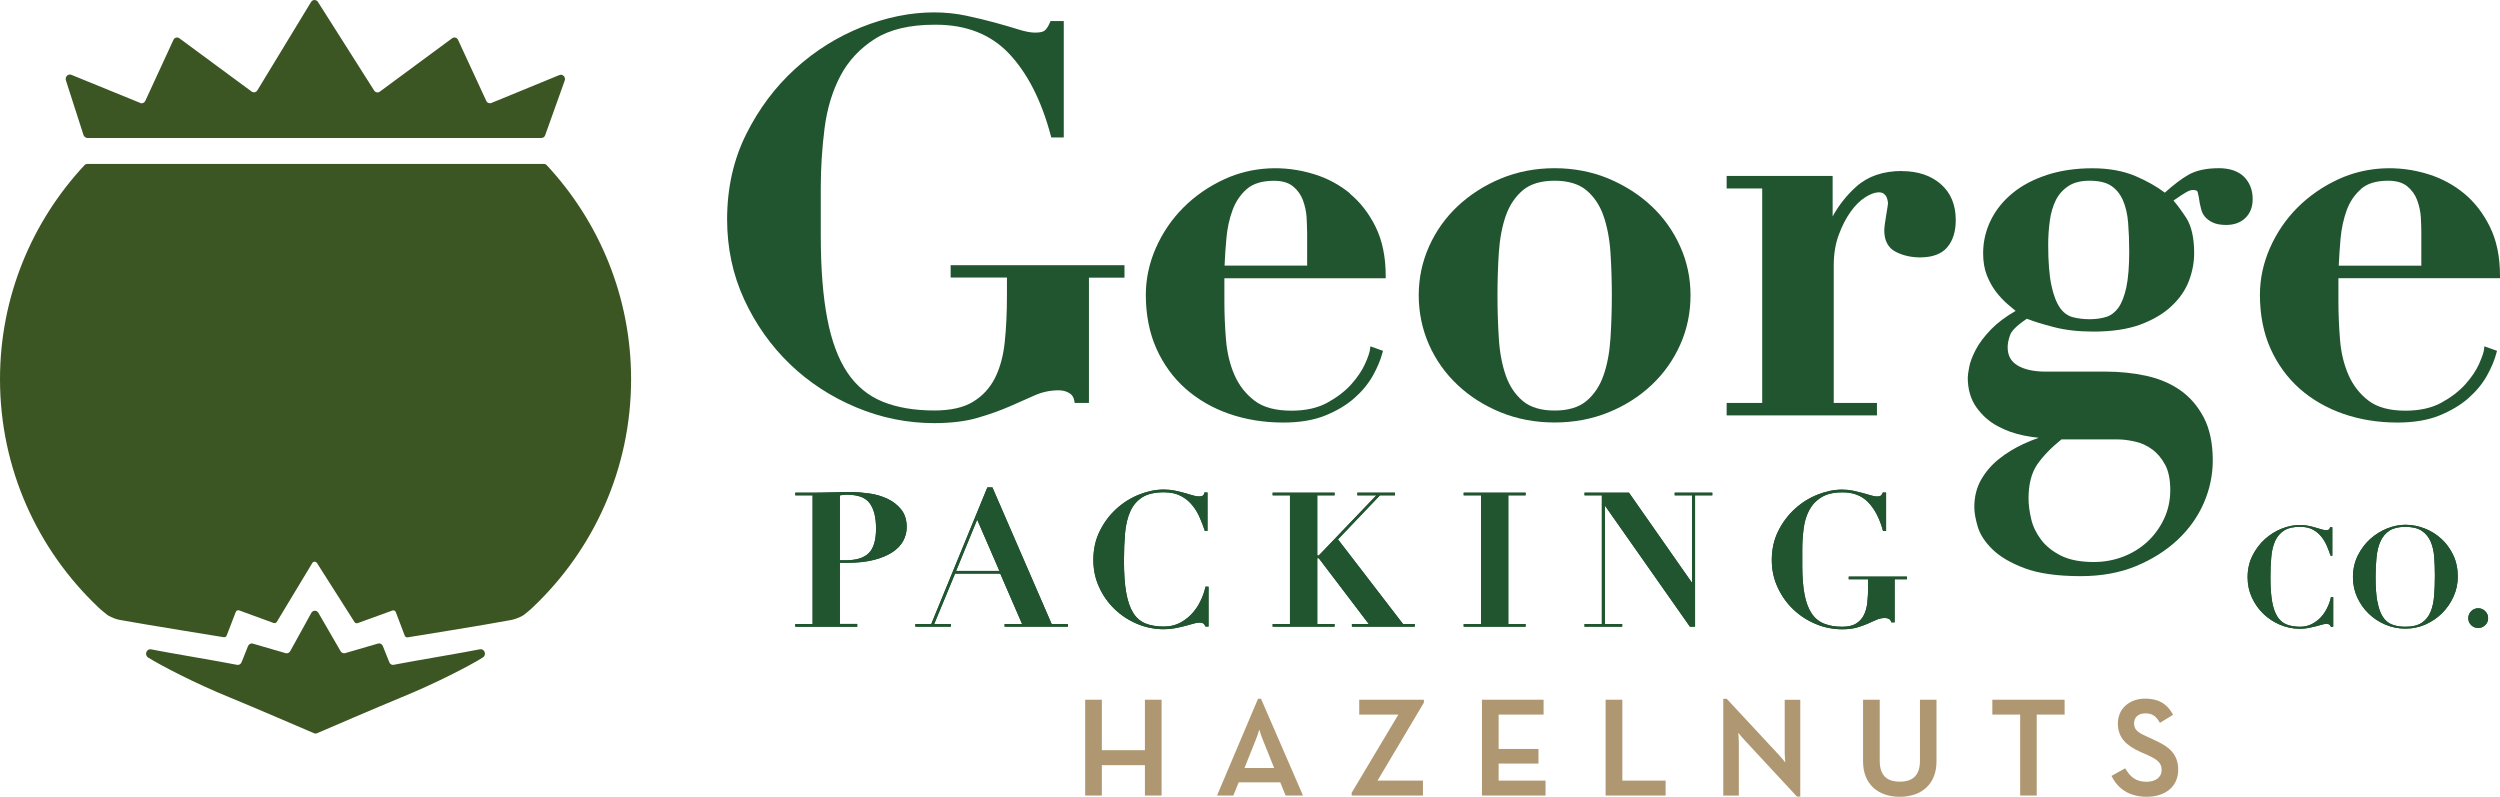 <?xml version="1.0" encoding="UTF-8"?> <svg xmlns="http://www.w3.org/2000/svg" id="Layer_2" data-name="Layer 2" viewBox="0 0 385.4 122.83"><defs><style> .cls-1 { fill: #3c5623; } .cls-2 { fill: #af9771; } .cls-3 { fill: #20552f; } </style></defs><g id="Logo"><g><g><path class="cls-3" d="M132.15,96.21v.41h-9.55v-.41h2.67v-19.85h-2.67v-.41h2.67c.99,0,1.97-.02,2.96-.05.99-.03,1.97-.05,2.96-.05.87,0,1.81.08,2.81.22,1.01.14,1.94.42,2.79.81.85.4,1.56.95,2.13,1.65.57.71.86,1.62.86,2.74,0,.75-.19,1.46-.55,2.13-.37.67-.93,1.25-1.68,1.74-.75.49-1.7.89-2.85,1.18-1.14.29-2.48.44-4.03.44h-1.19v9.43h2.67ZM130.38,86.37c1.65,0,2.83-.37,3.57-1.12.74-.75,1.1-2.01,1.1-3.79,0-1.68-.32-2.97-.96-3.86-.64-.89-1.8-1.33-3.48-1.33-.21,0-.42,0-.61.03-.19.02-.37.04-.52.06v10.01h.9Z"></path><path class="cls-3" d="M132.15,96.21v.41h-9.55v-.41h2.67v-19.85h-2.67v-.41h2.67c.99,0,1.97-.02,2.96-.05.99-.03,1.97-.05,2.96-.05.87,0,1.81.08,2.81.22,1.01.14,1.94.42,2.79.81.85.4,1.56.95,2.13,1.65.57.71.86,1.62.86,2.74,0,.75-.19,1.46-.55,2.13-.37.67-.93,1.25-1.68,1.74-.75.49-1.7.89-2.85,1.18-1.14.29-2.48.44-4.03.44h-1.19v9.43h2.67ZM130.38,86.37c1.65,0,2.83-.37,3.57-1.12.74-.75,1.1-2.01,1.1-3.79,0-1.68-.32-2.97-.96-3.86-.64-.89-1.8-1.33-3.48-1.33-.21,0-.42,0-.61.03-.19.02-.37.04-.52.06v10.01h.9Z"></path><path class="cls-3" d="M143.56,96.21l8.65-21.07h.78l9.14,21.07h2.49v.4h-9.75v-.4h2.7l-3.37-7.78h-6.97l-3.22,7.78h2.58v.4h-5.48v-.4h2.44ZM147.39,88.02h6.68l-3.43-7.92-3.25,7.92Z"></path><path class="cls-3" d="M143.56,96.21l8.65-21.07h.78l9.14,21.07h2.49v.4h-9.75v-.4h2.7l-3.37-7.78h-6.97l-3.22,7.78h2.58v.4h-5.48v-.4h2.44ZM147.39,88.02h6.68l-3.43-7.92-3.25,7.92Z"></path><path class="cls-3" d="M185.75,81.87c-.21-.64-.47-1.31-.77-2.02-.3-.71-.68-1.36-1.16-1.94-.47-.59-1.06-1.08-1.77-1.45-.71-.38-1.59-.57-2.63-.57-1.41,0-2.52.26-3.34.78-.81.52-1.43,1.25-1.84,2.18-.42.93-.68,2.04-.8,3.32-.11,1.29-.17,2.7-.17,4.22,0,2.01.11,3.68.35,4.99.23,1.31.6,2.36,1.09,3.13.49.77,1.13,1.31,1.92,1.62.78.31,1.71.46,2.8.46.87,0,1.66-.17,2.37-.52.7-.35,1.33-.81,1.87-1.38.54-.57,1-1.22,1.36-1.96.37-.73.64-1.5.81-2.29h.47v6.15h-.47c-.1-.23-.21-.39-.35-.48s-.34-.13-.61-.13c-.23,0-.53.05-.9.16-.37.11-.79.22-1.26.35-.47.12-.99.24-1.55.35-.56.11-1.15.16-1.77.16-1.41,0-2.78-.27-4.09-.82-1.31-.55-2.47-1.31-3.47-2.27-1-.96-1.8-2.08-2.39-3.38-.6-1.29-.9-2.7-.9-4.21,0-1.65.33-3.13,1-4.47.67-1.34,1.52-2.48,2.57-3.42,1.04-.95,2.21-1.68,3.5-2.19,1.29-.51,2.55-.77,3.79-.77.62,0,1.19.06,1.73.17s1.03.24,1.48.36c.45.13.87.25,1.23.36.37.12.68.17.93.17.27,0,.47-.03.61-.1.14-.07.23-.24.29-.51h.47v5.92h-.38Z"></path><path class="cls-3" d="M185.75,81.87c-.21-.64-.47-1.31-.77-2.02-.3-.71-.68-1.36-1.16-1.94-.47-.59-1.06-1.08-1.77-1.45-.71-.38-1.59-.57-2.63-.57-1.41,0-2.52.26-3.34.78-.81.52-1.43,1.25-1.84,2.18-.42.93-.68,2.04-.8,3.32-.11,1.29-.17,2.7-.17,4.22,0,2.01.11,3.68.35,4.99.23,1.31.6,2.36,1.09,3.13.49.77,1.13,1.31,1.92,1.62.78.31,1.71.46,2.8.46.87,0,1.66-.17,2.37-.52.7-.35,1.33-.81,1.87-1.38.54-.57,1-1.22,1.36-1.96.37-.73.64-1.5.81-2.29h.47v6.15h-.47c-.1-.23-.21-.39-.35-.48s-.34-.13-.61-.13c-.23,0-.53.05-.9.16-.37.11-.79.22-1.26.35-.47.12-.99.24-1.55.35-.56.11-1.15.16-1.77.16-1.41,0-2.78-.27-4.09-.82-1.31-.55-2.47-1.31-3.47-2.27-1-.96-1.8-2.08-2.39-3.38-.6-1.29-.9-2.7-.9-4.21,0-1.65.33-3.13,1-4.47.67-1.34,1.52-2.48,2.57-3.42,1.04-.95,2.21-1.68,3.5-2.19,1.29-.51,2.55-.77,3.79-.77.62,0,1.19.06,1.73.17s1.03.24,1.48.36c.45.13.87.25,1.23.36.37.12.68.17.93.17.27,0,.47-.03.61-.1.14-.07.23-.24.29-.51h.47v5.92h-.38Z"></path><polygon class="cls-3" points="205.74 75.95 205.74 76.36 203.07 76.36 203.07 85.64 203.3 85.64 212.18 76.36 209.25 76.36 209.25 75.95 215.05 75.95 215.05 76.36 212.73 76.36 206.26 83.15 216.3 96.21 218.1 96.21 218.1 96.61 208.41 96.61 208.41 96.21 211.02 96.21 203.3 86.05 203.07 86.05 203.07 96.21 205.74 96.21 205.74 96.61 196.19 96.61 196.19 96.21 198.86 96.21 198.86 76.36 196.19 76.36 196.19 75.95 205.74 75.95"></polygon><polygon class="cls-3" points="205.74 75.95 205.74 76.36 203.07 76.36 203.07 85.64 203.3 85.64 212.18 76.36 209.25 76.36 209.25 75.95 215.05 75.95 215.05 76.36 212.73 76.36 206.26 83.15 216.3 96.21 218.1 96.21 218.1 96.61 208.41 96.61 208.41 96.21 211.02 96.21 203.3 86.05 203.07 86.05 203.07 96.21 205.74 96.21 205.74 96.61 196.19 96.61 196.19 96.21 198.86 96.21 198.86 76.36 196.19 76.36 196.19 75.95 205.74 75.95"></polygon><polygon class="cls-3" points="235.19 75.95 235.19 76.36 232.52 76.36 232.52 96.21 235.19 96.21 235.19 96.61 225.64 96.61 225.64 96.21 228.31 96.21 228.31 76.36 225.64 76.36 225.64 75.95 235.19 75.95"></polygon><polygon class="cls-3" points="235.19 75.95 235.19 76.36 232.52 76.36 232.52 96.21 235.19 96.21 235.19 96.61 225.64 96.61 225.64 96.21 228.31 96.21 228.31 76.36 225.64 76.36 225.64 75.95 235.19 75.95"></polygon><polygon class="cls-3" points="251.12 75.95 260.78 89.76 260.84 89.76 260.84 76.36 258.17 76.36 258.17 75.95 263.97 75.95 263.97 76.36 261.31 76.36 261.31 96.61 260.52 96.61 247.46 78.01 247.41 78.01 247.41 96.21 250.08 96.21 250.08 96.61 244.27 96.61 244.27 96.21 246.94 96.21 246.94 76.36 244.27 76.36 244.27 75.95 251.12 75.95"></polygon><polygon class="cls-3" points="251.12 75.95 260.78 89.76 260.84 89.76 260.84 76.36 258.17 76.36 258.17 75.95 263.97 75.95 263.97 76.36 261.31 76.36 261.31 96.61 260.52 96.61 247.46 78.01 247.41 78.01 247.41 96.21 250.08 96.21 250.08 96.61 244.27 96.61 244.27 96.21 246.94 96.21 246.94 76.36 244.27 76.36 244.27 75.95 251.12 75.95"></polygon><path class="cls-3" d="M290.29,81.87c-.5-1.89-1.26-3.37-2.27-4.42-1-1.05-2.35-1.57-4.03-1.55-1.33,0-2.41.26-3.22.77-.82.51-1.44,1.18-1.87,2-.44.82-.72,1.76-.85,2.82-.14,1.05-.21,2.12-.21,3.21v2.52c0,1.76.12,3.24.35,4.44.23,1.2.6,2.17,1.09,2.9.49.74,1.13,1.26,1.92,1.58.78.32,1.72.48,2.8.48.89,0,1.6-.16,2.12-.48.52-.32.93-.75,1.21-1.31.28-.55.46-1.2.54-1.96.08-.75.12-1.58.12-2.47v-1.1h-2.99v-.41h8.97v.41h-1.89v6.64h-.52c-.04-.23-.15-.4-.33-.51-.19-.11-.39-.16-.62-.16-.47,0-.91.09-1.32.27-.42.18-.86.38-1.35.6-.48.21-1.04.41-1.67.6-.63.18-1.39.27-2.28.27-1.41,0-2.78-.27-4.09-.82-1.31-.55-2.47-1.31-3.47-2.27-1-.96-1.79-2.08-2.39-3.38-.6-1.29-.9-2.7-.9-4.21,0-1.65.33-3.13,1-4.47.67-1.34,1.53-2.48,2.57-3.42,1.04-.95,2.21-1.68,3.5-2.19,1.28-.51,2.54-.77,3.78-.77.58,0,1.14.06,1.68.17.54.12,1.04.24,1.51.36.46.13.88.25,1.25.36.37.12.68.17.93.17.27,0,.46-.04.58-.13.12-.08.22-.25.32-.48h.5v5.92h-.44Z"></path><path class="cls-3" d="M290.29,81.87c-.5-1.89-1.26-3.37-2.27-4.42-1-1.05-2.35-1.57-4.03-1.55-1.33,0-2.41.26-3.22.77-.82.51-1.44,1.18-1.87,2-.44.82-.72,1.76-.85,2.82-.14,1.05-.21,2.12-.21,3.21v2.52c0,1.76.12,3.24.35,4.44.23,1.2.6,2.17,1.09,2.9.49.74,1.13,1.26,1.92,1.58.78.32,1.72.48,2.8.48.89,0,1.6-.16,2.12-.48.52-.32.93-.75,1.21-1.31.28-.55.46-1.2.54-1.96.08-.75.12-1.58.12-2.47v-1.1h-2.99v-.41h8.97v.41h-1.89v6.64h-.52c-.04-.23-.15-.4-.33-.51-.19-.11-.39-.16-.62-.16-.47,0-.91.09-1.32.27-.42.18-.86.38-1.35.6-.48.21-1.04.41-1.67.6-.63.18-1.39.27-2.28.27-1.41,0-2.78-.27-4.09-.82-1.31-.55-2.47-1.31-3.47-2.27-1-.96-1.79-2.08-2.39-3.38-.6-1.29-.9-2.7-.9-4.21,0-1.65.33-3.13,1-4.47.67-1.34,1.53-2.48,2.57-3.42,1.04-.95,2.21-1.68,3.5-2.19,1.28-.51,2.54-.77,3.78-.77.58,0,1.14.06,1.68.17.54.12,1.04.24,1.51.36.46.13.88.25,1.25.36.37.12.68.17.93.17.27,0,.46-.04.58-.13.12-.08.22-.25.32-.48h.5v5.92h-.44Z"></path><path class="cls-3" d="M359.28,85.65c-.16-.48-.35-.97-.57-1.5-.23-.52-.51-1-.87-1.44-.35-.44-.79-.8-1.31-1.08-.53-.28-1.18-.42-1.95-.42-1.05,0-1.88.2-2.48.58-.6.39-1.06.93-1.37,1.62-.31.69-.51,1.51-.59,2.47-.09.96-.13,2-.13,3.14,0,1.5.09,2.73.26,3.71.17.98.44,1.75.81,2.33.37.57.84.98,1.42,1.21.58.23,1.28.35,2.08.35.65,0,1.23-.13,1.76-.39.52-.26.99-.6,1.39-1.02.4-.42.74-.91,1.01-1.46.27-.54.48-1.11.6-1.7h.35v4.58h-.35c-.07-.17-.16-.29-.26-.36-.11-.06-.25-.1-.46-.1-.17,0-.39.04-.66.12-.27.08-.59.17-.94.26-.35.09-.74.18-1.16.26-.42.08-.85.12-1.31.12-1.05,0-2.06-.2-3.04-.61-.98-.41-1.83-.97-2.57-1.68-.74-.71-1.34-1.55-1.78-2.51-.45-.97-.67-2.01-.67-3.13,0-1.22.25-2.33.74-3.32.5-.99,1.13-1.84,1.91-2.55.78-.7,1.64-1.25,2.6-1.63.96-.38,1.9-.57,2.82-.57.46,0,.89.04,1.28.13.4.08.76.17,1.1.27.34.09.64.18.91.27.27.08.5.13.69.13.2,0,.35-.02.45-.08.1-.05.17-.17.22-.38h.34v4.4h-.28Z"></path><path class="cls-3" d="M359.28,85.65c-.16-.48-.35-.97-.57-1.5-.23-.52-.51-1-.87-1.44-.35-.44-.79-.8-1.31-1.08-.53-.28-1.18-.42-1.95-.42-1.05,0-1.88.2-2.48.58-.6.39-1.06.93-1.37,1.62-.31.69-.51,1.51-.59,2.47-.09.96-.13,2-.13,3.14,0,1.5.09,2.73.26,3.71.17.98.44,1.75.81,2.33.37.57.84.98,1.42,1.21.58.23,1.28.35,2.08.35.65,0,1.23-.13,1.76-.39.52-.26.99-.6,1.39-1.02.4-.42.74-.91,1.01-1.46.27-.54.48-1.11.6-1.7h.35v4.58h-.35c-.07-.17-.16-.29-.26-.36-.11-.06-.25-.1-.46-.1-.17,0-.39.04-.66.12-.27.08-.59.17-.94.26-.35.09-.74.18-1.16.26-.42.08-.85.12-1.31.12-1.05,0-2.06-.2-3.04-.61-.98-.41-1.83-.97-2.57-1.68-.74-.71-1.34-1.55-1.78-2.51-.45-.97-.67-2.01-.67-3.13,0-1.22.25-2.33.74-3.32.5-.99,1.13-1.84,1.91-2.55.78-.7,1.64-1.25,2.6-1.63.96-.38,1.9-.57,2.82-.57.46,0,.89.04,1.28.13.4.08.76.17,1.1.27.34.09.64.18.91.27.27.08.5.13.69.13.2,0,.35-.02.45-.08.1-.05.17-.17.22-.38h.34v4.4h-.28Z"></path><path class="cls-3" d="M363.47,85.65c.5-.99,1.13-1.84,1.91-2.55.78-.7,1.65-1.25,2.61-1.63.96-.38,1.91-.57,2.83-.57.99,0,1.97.19,2.94.56.97.37,1.83.91,2.59,1.6.76.69,1.37,1.53,1.84,2.51.47.99.7,2.1.7,3.33,0,1.08-.22,2.1-.66,3.08-.44.97-1.03,1.82-1.77,2.56-.74.73-1.6,1.31-2.57,1.74-.97.42-1.99.63-3.07.63s-2.09-.2-3.07-.61c-.98-.41-1.83-.97-2.57-1.68-.74-.71-1.34-1.55-1.78-2.51-.45-.97-.67-2.01-.67-3.13,0-1.22.25-2.33.74-3.32M366.5,92.7c.17.99.44,1.77.81,2.35.36.58.84.99,1.42,1.22.58.23,1.28.35,2.08.35,1.06,0,1.9-.2,2.5-.59.6-.4,1.06-.94,1.36-1.64.3-.7.49-1.53.57-2.48.08-.96.12-2,.12-3.12,0-1-.03-1.97-.1-2.88-.06-.91-.25-1.72-.55-2.42-.3-.69-.76-1.25-1.37-1.66-.61-.41-1.46-.61-2.54-.61-1.01,0-1.81.19-2.42.57-.6.38-1.06.92-1.38,1.61-.32.69-.53,1.51-.63,2.46-.1.95-.15,1.99-.15,3.13,0,1.5.09,2.74.26,3.72"></path><path class="cls-3" d="M363.47,85.65c.5-.99,1.13-1.84,1.91-2.55.78-.7,1.65-1.25,2.61-1.63.96-.38,1.91-.57,2.83-.57.99,0,1.97.19,2.94.56.97.37,1.83.91,2.59,1.6.76.69,1.37,1.53,1.84,2.51.47.99.7,2.1.7,3.33,0,1.08-.22,2.1-.66,3.08-.44.97-1.03,1.82-1.77,2.56-.74.73-1.6,1.31-2.57,1.74-.97.42-1.99.63-3.07.63s-2.09-.2-3.07-.61c-.98-.41-1.83-.97-2.57-1.68-.74-.71-1.34-1.55-1.78-2.51-.45-.97-.67-2.01-.67-3.13,0-1.22.25-2.33.74-3.32ZM366.5,92.7c.17.99.44,1.77.81,2.35.36.58.84.99,1.42,1.22.58.23,1.28.35,2.08.35,1.06,0,1.9-.2,2.5-.59.6-.4,1.06-.94,1.36-1.64.3-.7.49-1.53.57-2.48.08-.96.12-2,.12-3.12,0-1-.03-1.97-.1-2.88-.06-.91-.25-1.72-.55-2.42-.3-.69-.76-1.25-1.37-1.66-.61-.41-1.46-.61-2.54-.61-1.01,0-1.81.19-2.42.57-.6.38-1.06.92-1.38,1.61-.32.69-.53,1.51-.63,2.46-.1.95-.15,1.99-.15,3.13,0,1.5.09,2.74.26,3.72Z"></path><path class="cls-3" d="M380.96,94.22c.3-.3.66-.45,1.08-.45s.78.15,1.08.45c.3.3.45.66.45,1.08s-.15.77-.45,1.07c-.3.29-.66.44-1.08.44s-.78-.15-1.08-.44c-.3-.29-.45-.65-.45-1.07s.15-.78.45-1.08"></path><path class="cls-3" d="M380.96,94.22c.3-.3.66-.45,1.08-.45s.78.15,1.08.45c.3.3.45.66.45,1.08s-.15.77-.45,1.07c-.3.29-.66.44-1.08.44s-.78-.15-1.08-.44c-.3-.29-.45-.65-.45-1.07s.15-.78.45-1.08Z"></path><g><polygon class="cls-2" points="176.5 115.65 169.86 115.65 169.86 107.87 167.29 107.87 167.29 122.64 169.86 122.64 169.86 117.96 176.5 117.96 176.5 122.64 179.07 122.64 179.07 107.87 176.5 107.87 176.5 115.65"></polygon><path class="cls-2" d="M194.4,107.72h-.46l-6.23,14.7-.09.22h2.51l.83-2.04h6.4l.83,2.04h2.68l-6.43-14.82-.04-.1ZM196.42,118.39h-4.57l1.72-4.29c.22-.51.43-1.18.56-1.63.14.46.35,1.12.57,1.63l1.72,4.29Z"></path><polygon class="cls-2" points="209.54 110.16 215.57 110.16 208.4 122.17 208.37 122.2 208.37 122.64 219.36 122.64 219.36 120.34 212.36 120.34 219.49 108.34 219.51 108.31 219.51 107.87 209.54 107.87 209.54 110.16"></polygon><polygon class="cls-2" points="231.03 117.71 237.17 117.71 237.17 115.46 231.03 115.46 231.03 110.16 237.96 110.16 237.96 107.87 228.46 107.87 228.46 122.64 238.26 122.64 238.26 120.34 231.03 120.34 231.03 117.71"></polygon><polygon class="cls-2" points="250.1 107.87 247.52 107.87 247.52 122.64 256.77 122.64 256.77 120.34 250.1 120.34 250.1 107.87"></polygon><path class="cls-2" d="M275.13,115.98c0,.48.05,1.11.09,1.56-.28-.35-.69-.85-1.01-1.19l-7.97-8.57-.05-.05h-.53v14.92h2.4v-8.13c0-.52-.05-1.13-.09-1.56.28.35.69.84,1.03,1.2l7.97,8.59.05.05h.51v-14.92h-2.4v8.11Z"></path><path class="cls-2" d="M295.98,117.28c0,2.17-1.02,3.22-3.11,3.22s-3.09-1.05-3.09-3.22v-9.41h-2.57v9.53c0,3.35,2.17,5.43,5.66,5.43s5.66-2.08,5.66-5.43v-9.53h-2.55v9.41Z"></path><polygon class="cls-2" points="307.14 110.16 311.43 110.16 311.43 122.64 313.98 122.64 313.98 110.16 318.28 110.16 318.28 107.87 307.14 107.87 307.14 110.16"></polygon><path class="cls-2" d="M331.91,113.98l-.93-.43c-1.55-.67-1.99-1.13-1.99-2.06s.69-1.52,1.72-1.52,1.63.37,2.18,1.33l.08.14,2.03-1.25-.07-.13c-.9-1.61-2.24-2.36-4.22-2.36-2.48,0-4.22,1.58-4.22,3.83s1.39,3.45,3.47,4.38l.95.42c1.61.72,2.33,1.23,2.33,2.37s-.94,1.82-2.35,1.82c-1.76,0-2.57-.93-3.19-1.95l-.08-.13-2.11,1.17.07.14c.57,1.15,2.02,3.08,5.35,3.08,2.95,0,4.86-1.63,4.86-4.15s-1.48-3.64-3.88-4.69Z"></path></g><path class="cls-3" d="M146.54,42.78h8.69v2.83c0,2.55-.11,4.95-.34,7.13-.22,2.13-.73,4-1.52,5.56-.78,1.53-1.91,2.76-3.37,3.64-1.45.89-3.45,1.34-5.96,1.34-3.08,0-5.78-.46-8-1.37-2.2-.9-4.01-2.39-5.4-4.46-1.4-2.08-2.45-4.88-3.1-8.29-.67-3.45-1.01-7.76-1.01-12.83v-7.34c0-3.11.2-6.23.59-9.27.39-3,1.21-5.71,2.45-8.05,1.23-2.32,3.02-4.23,5.31-5.68,2.29-1.45,5.37-2.18,9.17-2.18.08,0,.17,0,.25,0,4.64,0,8.41,1.48,11.2,4.4,2.87,3.01,5.05,7.28,6.49,12.7l.07.28h1.93V3.25h-2.05l-.09.23c-.26.61-.53,1.02-.81,1.24-.18.14-.59.31-1.46.31-.69,0-1.56-.17-2.58-.49-1.06-.33-2.29-.69-3.64-1.06-1.36-.37-2.85-.73-4.4-1.06-1.59-.34-3.26-.51-4.97-.51-3.63,0-7.38.76-11.14,2.26-3.76,1.5-7.22,3.66-10.27,6.44-3.05,2.77-5.59,6.15-7.54,10.06-1.96,3.91-2.95,8.34-2.95,13.15,0,4.42.89,8.59,2.65,12.38,1.75,3.79,4.12,7.13,7.04,9.94,2.91,2.8,6.34,5.04,10.19,6.65,3.85,1.62,7.9,2.44,12.03,2.44,2.61,0,4.87-.28,6.72-.82,1.83-.54,3.47-1.12,4.89-1.74l3.92-1.73c1.15-.51,2.39-.77,3.68-.77.6,0,1.15.14,1.62.42.44.25.7.65.79,1.22l.05.31h2.2v-19.31h5.48v-1.93h-26.8v1.93Z"></path><path class="cls-3" d="M208.11,29.81c-1.6-1.31-3.43-2.3-5.44-2.93-4.8-1.51-9.73-1.17-13.88.73-2.42,1.11-4.55,2.58-6.35,4.38-1.79,1.79-3.22,3.89-4.25,6.23-1.03,2.34-1.55,4.78-1.55,7.23,0,3.08.55,5.87,1.63,8.29,1.09,2.43,2.61,4.52,4.52,6.2,1.91,1.68,4.18,2.99,6.74,3.87,2.55.88,5.35,1.33,8.3,1.33,2.51,0,4.68-.36,6.46-1.08,1.78-.72,3.29-1.62,4.49-2.68,1.2-1.06,2.17-2.23,2.86-3.47.69-1.23,1.18-2.41,1.47-3.5l.09-.33-1.95-.69-.05.47c-.05.47-.31,1.22-.77,2.25-.46,1.03-1.18,2.08-2.13,3.15-.95,1.06-2.2,2.01-3.7,2.83-1.48.81-3.34,1.22-5.51,1.22-2.44,0-4.35-.51-5.68-1.53-1.35-1.03-2.39-2.35-3.09-3.94-.71-1.61-1.15-3.44-1.32-5.44-.17-2.04-.25-4.08-.25-6.08v-3.42h24.87v-.37c0-2.91-.52-5.45-1.55-7.54-1.03-2.09-2.37-3.82-3.98-5.14M201.51,35.67v5.28h-12.73c.05-1.32.15-2.73.28-4.19.14-1.56.45-3.03.95-4.37.48-1.31,1.23-2.41,2.21-3.26.97-.84,2.37-1.26,4.18-1.26,1.25,0,2.24.29,2.92.85.71.57,1.22,1.29,1.53,2.12.32.86.51,1.74.57,2.59.05.92.08,1.65.08,2.26"></path><path class="cls-3" d="M254.59,31.77c-1.88-1.77-4.12-3.19-6.65-4.25-2.54-1.05-5.32-1.59-8.28-1.59s-5.74.54-8.28,1.59c-2.53,1.05-4.76,2.48-6.65,4.25-1.89,1.77-3.38,3.87-4.43,6.23-1.06,2.37-1.59,4.9-1.59,7.53s.54,5.25,1.59,7.61c1.05,2.37,2.54,4.46,4.43,6.23,1.88,1.77,4.12,3.18,6.65,4.21,2.54,1.03,5.32,1.55,8.28,1.55s5.74-.52,8.28-1.55c2.54-1.03,4.77-2.44,6.65-4.21,1.88-1.76,3.37-3.86,4.43-6.23,1.06-2.37,1.59-4.93,1.59-7.61s-.53-5.16-1.59-7.53c-1.06-2.37-2.55-4.47-4.43-6.23M248.48,45.53c0,2.21-.07,4.44-.21,6.64-.14,2.15-.5,4.08-1.08,5.72-.57,1.62-1.45,2.94-2.63,3.93-1.16.97-2.81,1.47-4.9,1.47s-3.75-.5-4.9-1.47c-1.18-.99-2.06-2.31-2.63-3.93-.57-1.65-.94-3.57-1.07-5.72-.14-2.16-.21-4.39-.21-6.64s.07-4.47.21-6.59c.14-2.12.5-4.03,1.07-5.68.57-1.61,1.45-2.93,2.63-3.93,1.16-.98,2.81-1.47,4.9-1.47s3.74.5,4.9,1.47c1.18.99,2.07,2.32,2.63,3.93.57,1.64.94,3.55,1.08,5.68.14,2.17.21,4.39.21,6.59"></path><path class="cls-3" d="M293.2,26.36c-2.89,0-5.26.81-7.04,2.41-1.46,1.31-2.68,2.85-3.64,4.59v-6.24h-16.34v1.93h5.48v33.07h-5.48v1.92h23.17v-1.92h-6.66v-21.21c0-1.75.26-3.34.78-4.72.51-1.4,1.14-2.6,1.85-3.58.69-.97,1.46-1.72,2.26-2.22,1.44-.91,2.42-.84,2.82-.53.21.16.35.33.44.53.1.22.17.54.22.9,0,.07-.03.28-.08.63-.06.39-.13.82-.21,1.29-.08.48-.15.94-.21,1.37-.05.44-.08.75-.08.93,0,1.61.61,2.73,1.8,3.33,1.11.56,2.36.84,3.71.84,1.91,0,3.32-.52,4.2-1.56.87-1.02,1.31-2.43,1.31-4.2,0-2.35-.78-4.22-2.32-5.55-1.53-1.32-3.53-1.99-5.98-1.99"></path><path class="cls-3" d="M342.02,25.93c-1.91,0-3.48.35-4.66,1.02-1.08.62-2.3,1.55-3.63,2.75-1.26-.95-2.78-1.81-4.51-2.55-1.87-.8-4.12-1.21-6.68-1.21s-4.91.35-6.99,1.03c-2.09.69-3.87,1.63-5.3,2.81-1.44,1.18-2.57,2.58-3.35,4.17-.78,1.59-1.18,3.3-1.18,5.1,0,1.28.19,2.42.57,3.38.38.96.85,1.81,1.4,2.53.55.72,1.15,1.36,1.78,1.91.45.39.87.75,1.26,1.06-1.55.89-2.81,1.84-3.77,2.83-1.06,1.09-1.86,2.15-2.39,3.17-.53,1.03-.86,1.9-1,2.67-.14.76-.22,1.28-.22,1.59,0,1.81.45,3.36,1.33,4.6.87,1.22,1.96,2.2,3.25,2.89,1.26.69,2.64,1.18,4.11,1.47.79.15,1.54.27,2.25.34-.8.28-1.61.6-2.42.98-1.34.63-2.59,1.39-3.7,2.28-1.13.89-2.05,1.97-2.75,3.18-.7,1.23-1.06,2.65-1.06,4.23,0,.82.17,1.83.52,3.01.35,1.21,1.13,2.4,2.29,3.53,1.16,1.13,2.83,2.11,4.98,2.91,2.14.8,5.04,1.21,8.61,1.21,3.18,0,6.05-.52,8.53-1.55,2.47-1.02,4.62-2.38,6.4-4.04,1.77-1.66,3.13-3.57,4.05-5.69.92-2.12,1.38-4.33,1.38-6.56,0-2.63-.47-4.86-1.39-6.62-.92-1.76-2.15-3.18-3.65-4.22-1.5-1.04-3.26-1.78-5.24-2.21-1.95-.42-4.03-.64-6.19-.64h-9.28c-1.84,0-3.31-.32-4.36-.96-1.01-.61-1.51-1.52-1.51-2.8,0-.57.13-1.22.4-1.94.17-.45.75-1.24,2.56-2.45,1.1.43,2.5.86,4.17,1.29,1.76.46,3.8.69,6.08.69,2.85,0,5.27-.36,7.21-1.07,1.95-.72,3.56-1.66,4.8-2.82,1.25-1.16,2.16-2.46,2.71-3.89.54-1.41.82-2.86.82-4.31,0-2.37-.42-4.21-1.24-5.47-.69-1.05-1.34-1.94-1.95-2.64.93-.65,1.6-1.08,1.99-1.3.39-.22.72-.33,1-.33.65,0,.72.24.74.32.11.38.21.94.33,1.76.06.22.13.52.21.88.1.42.29.82.58,1.16.29.35.7.66,1.22.9.53.25,1.22.37,2.06.37,1.22,0,2.21-.36,2.95-1.07.75-.72,1.13-1.7,1.13-2.92,0-1.39-.45-2.54-1.33-3.43-.89-.88-2.21-1.33-3.93-1.33M317.58,47.46c-.55-.76-1-1.92-1.33-3.44-.33-1.54-.5-3.64-.5-6.25,0-1.26.08-2.53.25-3.75.16-1.19.48-2.26.93-3.17.45-.89,1.1-1.62,1.94-2.17.83-.55,1.93-.82,3.25-.82,1.43,0,2.56.26,3.33.78.79.53,1.38,1.25,1.81,2.21.43.97.7,2.14.81,3.46.11,1.36.17,2.86.17,4.48,0,2.27-.15,4.12-.45,5.53-.3,1.37-.72,2.43-1.24,3.15-.52.7-1.12,1.15-1.84,1.38-1.46.47-3.53.48-5.19.04-.75-.2-1.41-.68-1.95-1.42M312.72,76.82c0-2.16.45-3.91,1.32-5.19.88-1.28,2.14-2.59,3.75-3.89h8.64c.82,0,1.72.11,2.7.33.96.21,1.85.62,2.64,1.2.8.58,1.46,1.37,2,2.36.53.98.8,2.3.8,3.91s-.33,3.13-.98,4.48c-.65,1.36-1.51,2.54-2.57,3.51-1.05.97-2.3,1.74-3.72,2.29-1.42.54-2.93.82-4.5.82-2.07,0-3.78-.33-5.06-.97-1.29-.65-2.33-1.47-3.08-2.46-.75-1-1.27-2.07-1.53-3.19h0c-.27-1.14-.41-2.22-.41-3.2"></path><path class="cls-3" d="M385.4,42.87v-.37c0-2.91-.52-5.44-1.56-7.54-1.03-2.09-2.37-3.82-3.98-5.14-1.6-1.32-3.43-2.3-5.43-2.94-4.8-1.51-9.73-1.17-13.89.73-2.41,1.11-4.55,2.58-6.35,4.38-1.79,1.79-3.22,3.89-4.25,6.23-1.03,2.34-1.55,4.77-1.55,7.23,0,3.08.55,5.87,1.63,8.29,1.09,2.42,2.61,4.51,4.52,6.2,1.91,1.68,4.18,2.98,6.74,3.87,2.56.88,5.35,1.33,8.3,1.33,2.51,0,4.68-.36,6.46-1.08,1.77-.72,3.29-1.62,4.49-2.68,1.2-1.06,2.17-2.23,2.86-3.47.68-1.23,1.18-2.41,1.46-3.5l.09-.33-1.95-.69-.05.47c-.03.32-.2.97-.77,2.25-.46,1.03-1.18,2.09-2.13,3.15-.95,1.06-2.2,2.01-3.7,2.83-1.48.81-3.34,1.22-5.51,1.22-2.43,0-4.34-.51-5.68-1.53-1.35-1.03-2.39-2.35-3.09-3.94-.71-1.61-1.16-3.44-1.32-5.45-.17-2.04-.25-4.08-.25-6.08v-3.42h24.87ZM363.98,29.12c.96-.84,2.37-1.26,4.18-1.26,1.25,0,2.24.29,2.93.85.7.57,1.22,1.29,1.53,2.12.32.86.51,1.73.57,2.59.05.91.08,1.65.08,2.26v5.28h-12.73c.06-1.32.15-2.73.28-4.19.14-1.55.46-3.02.95-4.37.48-1.31,1.23-2.41,2.21-3.26"></path></g><g><path class="cls-1" d="M97.29,58.46c0-12.74-4.95-24.34-13-32.99-.12-.13-.29-.2-.46-.2H13.47c-.17,0-.34.07-.45.2C4.95,34.12,0,45.72,0,58.46c0,13.82,5.81,26.28,15.1,35.11.65.62.77.66,1.46,1.24,0,0,.84.56,1.92.76,3.72.68,15.99,2.66,15.99,2.66.21.05.43-.08.49-.29l1.37-3.56c.04-.12.11-.2.21-.26.1-.05.22-.05.33-.02l5.31,1.94c.17.06.36,0,.47-.13l5.53-9.17c.08-.09.2-.15.32-.15s.24.05.33.15l5.85,9.2c.12.13.31.18.46.12l5.35-1.94c.1-.04.22-.04.33.02.1.05.19.15.21.26l1.35,3.55c.05.21.27.35.49.3,0,0,12.2-1.96,15.88-2.66,1.15-.22,1.99-.78,1.99-.78.68-.57.79-.6,1.42-1.21,9.32-8.83,15.13-21.31,15.13-35.14M60.71,102.49c-.29.06-.6-.11-.7-.41l-.99-2.48c-.12-.32-.44-.48-.75-.39l-5.07,1.48c-.26.07-.55-.04-.7-.31l-3.42-5.91c-.11-.2-.33-.33-.55-.32-.22,0-.42.13-.54.34l-3.25,5.89c-.15.27-.44.39-.71.31l-5.06-1.47c-.3-.09-.62.08-.74.39l-.99,2.48c-.12.29-.4.46-.7.4-2.37-.49-11.64-2.03-13.26-2.39-.31-.06-.62.12-.72.44-.11.31,0,.67.28.83,2.05,1.26,7.1,3.92,12.75,6.22,3.59,1.47,11.35,4.82,12.81,5.44.16.07.33.07.48,0,1.44-.62,9.1-3.92,13.03-5.54,5.49-2.25,10.5-4.87,12.52-6.13.28-.16.4-.52.29-.83-.12-.32-.43-.5-.72-.44-1.53.34-10.85,1.9-13.29,2.39"></path><path class="cls-1" d="M21.6,15.88c.31.13.65-.02.8-.33l4.33-9.39c.08-.18.22-.31.41-.36.17-.05.36,0,.51.1l11.14,8.21c.14.1.31.14.48.11.16-.04.31-.14.41-.3L47.95.31C48.07.12,48.26,0,48.48,0c.2,0,.41.11.53.29l8.66,13.65c.09.15.24.26.41.29.17.04.35,0,.48-.11l11.14-8.22c.15-.11.34-.15.52-.1.18.05.33.19.4.36l4.34,9.38c.14.32.49.46.8.33l10.47-4.3c.24-.1.5-.04.69.15.17.19.23.47.13.72l-3,8.39c-.08.27-.32.44-.59.44H13.48c-.27,0-.51-.19-.61-.46l-2.71-8.42c-.08-.25-.02-.53.16-.71.18-.19.44-.24.67-.15l10.61,4.33Z"></path></g></g></g></svg> 